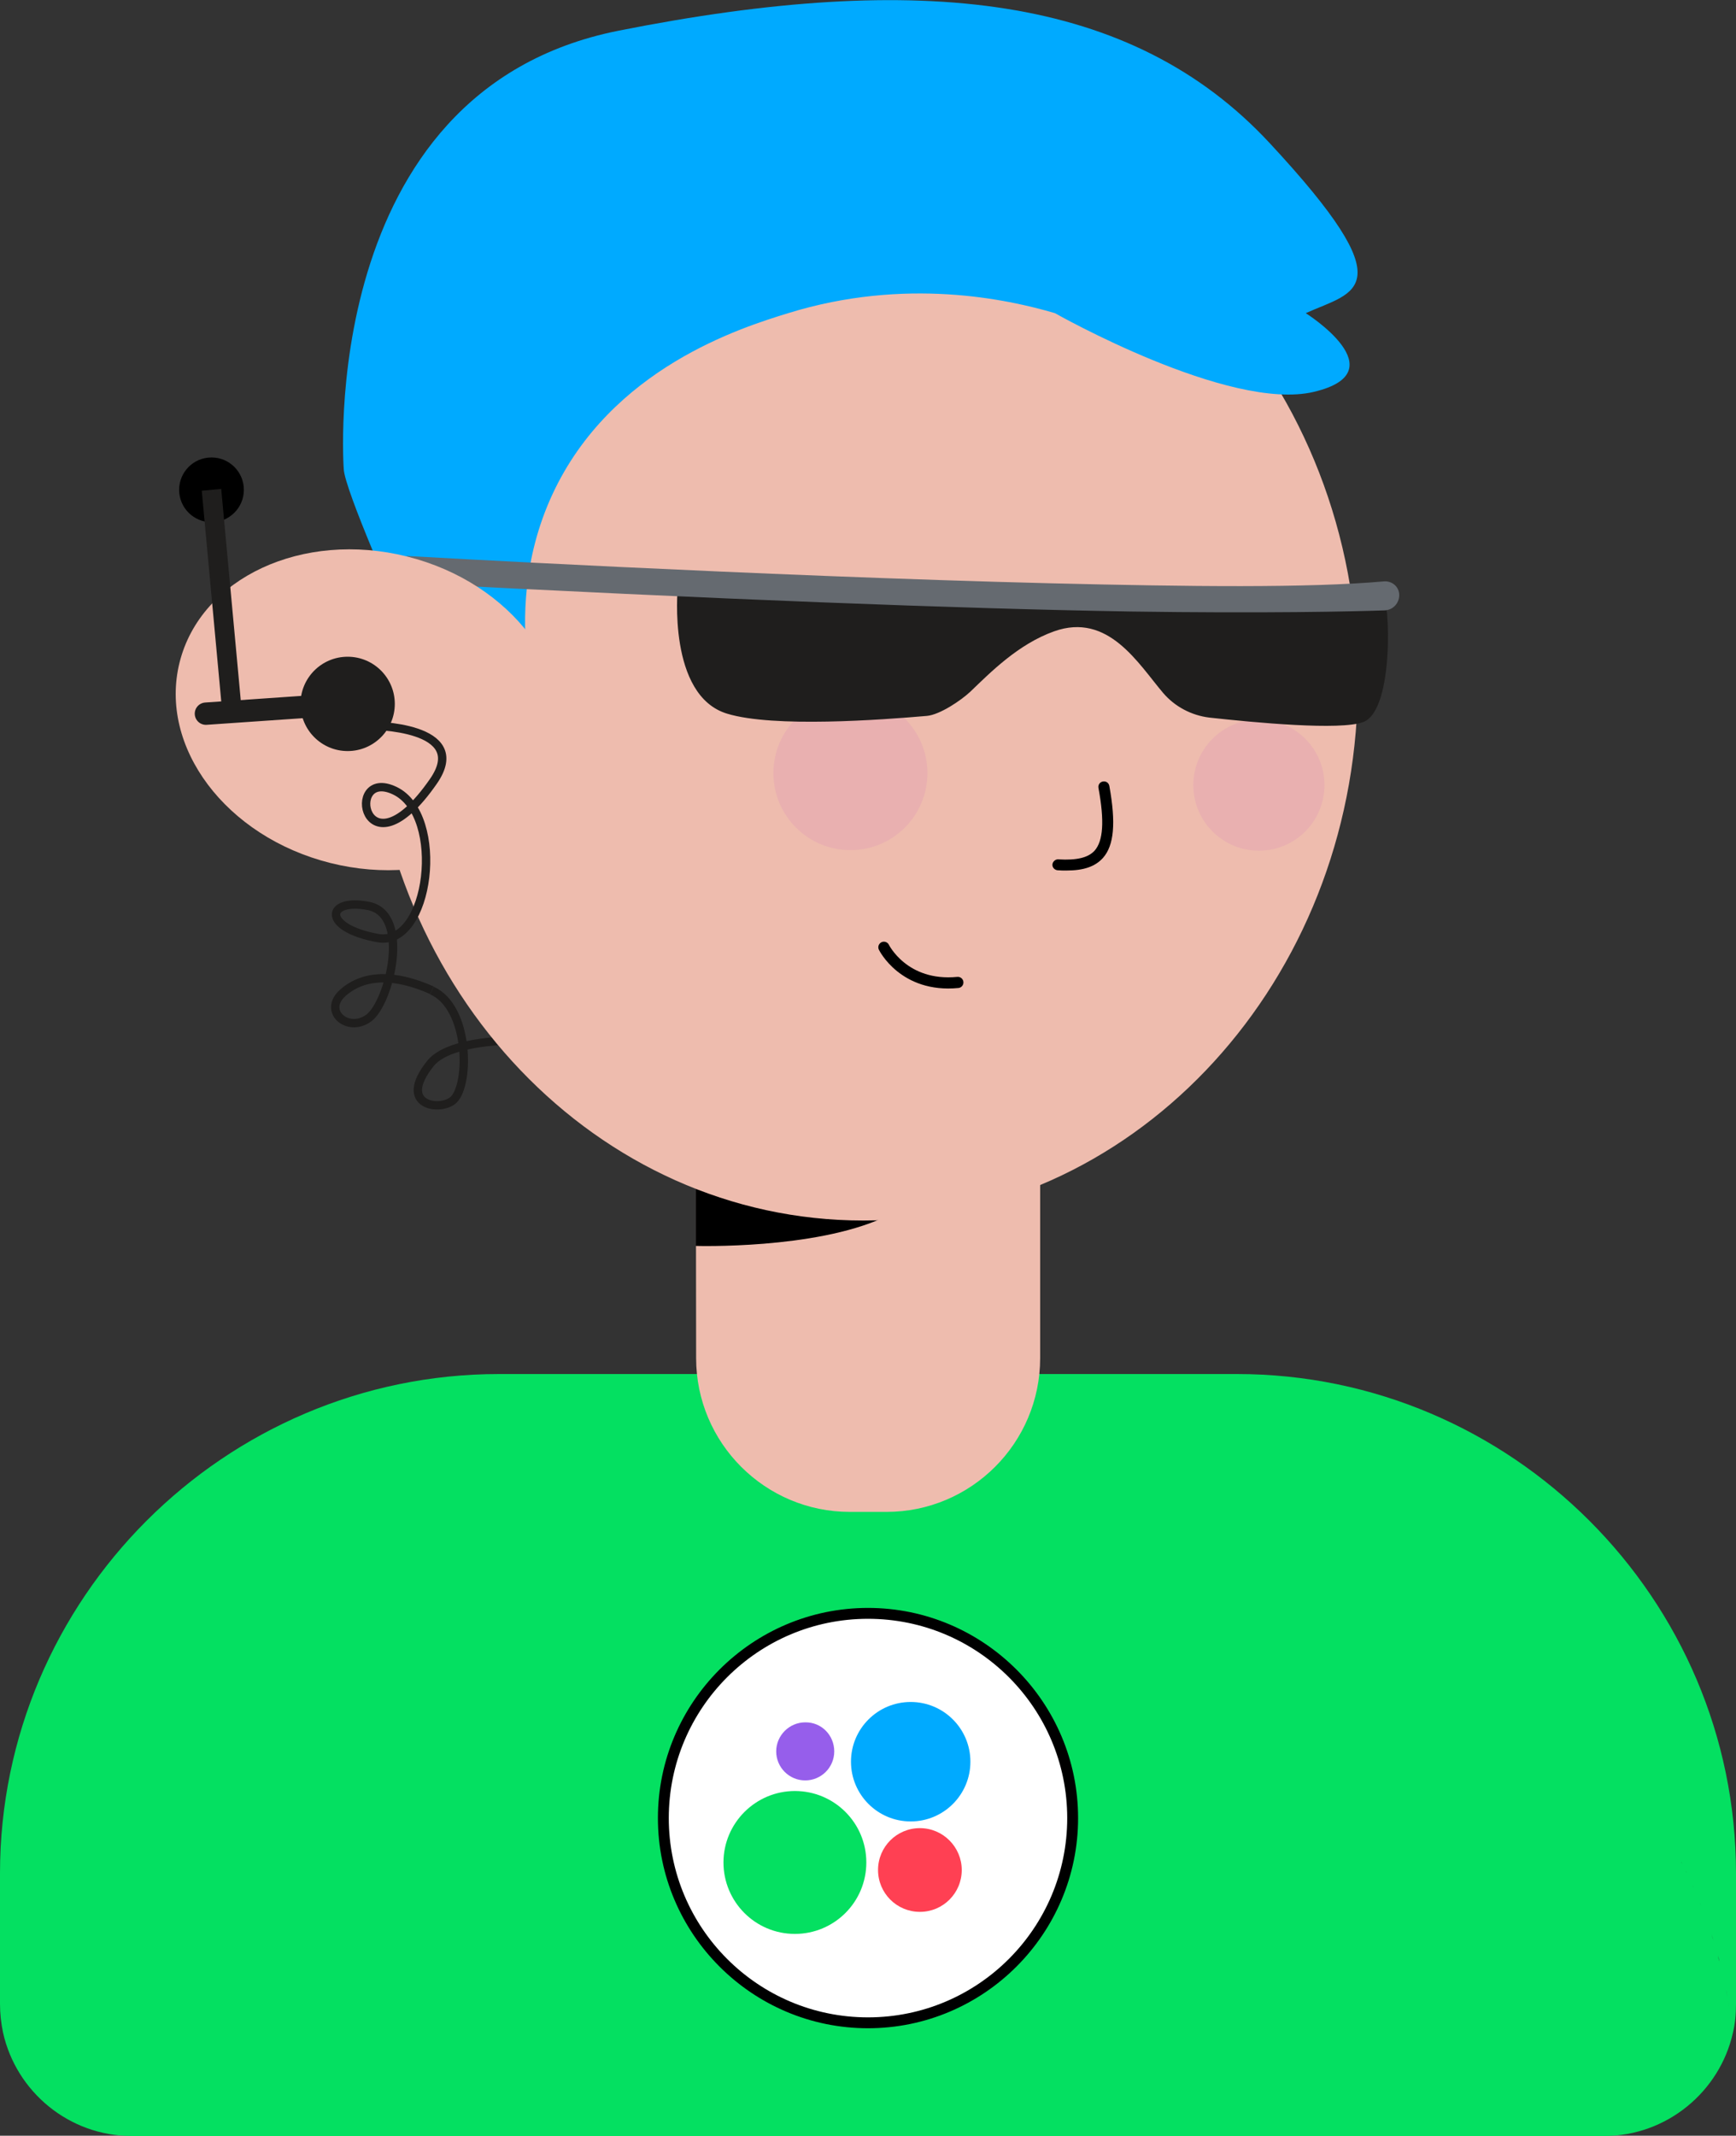 <?xml version="1.0" encoding="UTF-8"?> <!-- Generator: Adobe Illustrator 28.1.0, SVG Export Plug-In . SVG Version: 6.00 Build 0) --> <svg xmlns="http://www.w3.org/2000/svg" xmlns:xlink="http://www.w3.org/1999/xlink" id="_Слой_2" x="0px" y="0px" viewBox="0 0 622.2 765.2" style="enable-background:new 0 0 622.2 765.2;" xml:space="preserve"><rect x="0" y="0" width="622.2" height="765.2" fill="#333333" stroke="none"/> <style type="text/css"> .st0{fill:none;stroke:#1F1E1D;stroke-width:3;stroke-miterlimit:10;} .st1{fill:#04E061;} .st2{fill:#FFFFFF;} .st3{fill:#00AAFF;} .st4{fill:#965EEB;} .st5{fill:#FF4053;} .st6{fill:#EEBCAE;} .st7{fill:#E9B0B0;} .st8{fill:#1F1E1D;} .st9{fill:#656A70;} .st10{fill:none;stroke:#000000;stroke-width:4;stroke-linecap:round;stroke-miterlimit:10;} .st11{fill:none;stroke:#1F1E1D;stroke-width:7;stroke-miterlimit:10;} .st12{fill:none;stroke:#1F1E1D;stroke-width:8;stroke-linecap:round;stroke-miterlimit:10;} </style> <g id="_Слой_1-2"> <g> <path class="st0" d="M154.8,354.9c13.3,5.9,13.7,33.3,7.8,39.1c-4.5,4.4-20.6,2.3-8.3-13c8.3-10.3,40.8-8.2,40.8-8.2"></path> <path d="M259.1,407.1v-5.7h26.3c-12.8-8-24.5-17.5-35.2-28.2l-5.3-0.6l-2.2,19.6C247.9,397.6,253.4,402.6,259.1,407.1z"></path> <path class="st1" d="M443.3,492.3H178.9C80.5,492.3,0,572.8,0,671.2V718c0,3.5,0.4,7,1.1,10.3c4.7,21.1,23.6,37,46.1,37H575 c22.4,0,41.4-15.9,46.1-37c-0.2-1.3-0.3-2.6-0.5-3.8c0.2,1.3,0.3,2.5,0.5,3.8c0.8-3.3,1.1-6.7,1.1-10.3v-46.8 C622.2,572.8,541.7,492.3,443.3,492.3L443.3,492.3z M592.6,650.2L592.6,650.2L592.6,650.2z M599.4,661.3c0,0.1,0.1,0.1,0.1,0.2 C599.5,661.4,599.4,661.4,599.4,661.3z M600.8,663.9c0.1,0.3,0.3,0.5,0.4,0.8C601.1,664.4,601,664.2,600.8,663.9z M602.5,667 c0.2,0.3,0.3,0.6,0.5,0.9C602.8,667.6,602.6,667.3,602.5,667z M604.1,670.1c0.1,0.3,0.2,0.5,0.4,0.8 C604.3,670.7,604.2,670.4,604.1,670.1z M606.6,675.5c0.1,0.3,0.3,0.6,0.4,0.9C606.8,676,606.7,675.8,606.6,675.5z M607.8,678.3 c0.2,0.5,0.4,1,0.6,1.5C608.2,679.3,608,678.8,607.8,678.3z M620,720.6c0.1,0.9,0.3,1.7,0.4,2.6 C620.3,722.3,620.2,721.4,620,720.6z M609.2,681.6c0.2,0.5,0.4,1.1,0.7,1.6C609.6,682.7,609.4,682.2,609.2,681.6z M610.5,685 c0.2,0.6,0.5,1.2,0.7,1.8C611,686.2,610.8,685.6,610.5,685z M611.8,688.5c0.4,1,0.7,2,1.1,3.1 C612.5,690.5,612.2,689.5,611.8,688.5z M613.4,693c0.3,0.8,0.5,1.6,0.8,2.4C613.9,694.6,613.6,693.8,613.4,693z M614.6,696.9 c0.2,0.7,0.4,1.4,0.6,2.2C615,698.3,614.8,697.6,614.6,696.9z M615.7,700.6c0.2,0.7,0.4,1.5,0.6,2.2 C616,702.1,615.8,701.3,615.7,700.6z M616.6,704.2c0.2,0.9,0.5,1.8,0.7,2.7C617.1,706,616.9,705.1,616.6,704.2z M617.5,707.9 c0.3,1.2,0.5,2.4,0.8,3.7C618.1,710.3,617.8,709.1,617.5,707.9z M618.6,712.7c0.2,0.9,0.4,1.8,0.5,2.7 C618.9,714.4,618.8,713.5,618.6,712.7z M619.3,716.7c0.2,0.8,0.3,1.6,0.4,2.5C619.6,718.4,619.5,717.5,619.3,716.7z"></path> <g> <g> <circle class="st2" cx="311.1" cy="651.3" r="73.3"></circle> <path d="M311.1,726.7c-41.5,0-75.3-33.8-75.3-75.3s33.8-75.3,75.3-75.3s75.3,33.8,75.3,75.3S352.6,726.7,311.1,726.7z M311.1,580c-39.4,0-71.4,32-71.4,71.4s32,71.4,71.4,71.4s71.4-32,71.4-71.4S350.5,580,311.1,580z"></path> </g> <path class="st1" d="M310.5,667.3c0,14.2-11.5,25.6-25.6,25.6c-14.2,0-25.6-11.5-25.6-25.6s11.5-25.6,25.6-25.6 S310.5,653.1,310.5,667.3L310.5,667.3z"></path> <circle class="st3" cx="326.4" cy="631.2" r="21.4"></circle> <path class="st4" d="M299,627.5c0,5.8-4.7,10.4-10.4,10.4c-5.8,0-10.4-4.7-10.4-10.4s4.7-10.4,10.4-10.4 C294.4,617,299,621.7,299,627.5z"></path> <path class="st5" d="M344.7,670c0,8.3-6.7,15-15,15s-15-6.7-15-15s6.7-15,15-15S344.7,661.8,344.7,670z"></path> </g> <path class="st6" d="M249.4,398.8h123.4v87.8c0,30.4-24.7,55.1-55.1,55.1h-13.1c-30.4,0-55.1-24.7-55.1-55.1L249.4,398.8 L249.4,398.8L249.4,398.8z"></path> <path d="M249.4,425.9v20.5c0,0,42.4,1.3,67.4-10.2L289.5,420L249.4,425.9L249.4,425.9z"></path> <path class="st6" d="M132.1,244.3c0,2.8,0.1,5.6,0.2,8.4c4,102.7,81.8,184.6,177.1,184.6s173.1-81.9,177.1-184.6 c0.1-2.8,0.2-5.6,0.2-8.4c0-106.5-79.4-192.9-177.3-192.9C211.5,51.3,132.1,137.7,132.1,244.3L132.1,244.3z"></path> <path d="M382.2,311.9c6.2,0,10.3-1.4,13.1-4.5c4-4.5,4.7-12.5,2.3-25.8c-0.2-1.1-1.2-1.8-2.3-1.6c-1.1,0.2-1.8,1.2-1.6,2.3 c2.2,11.9,1.7,19-1.4,22.5c-2.3,2.5-6.4,3.5-13,3.1c-1-0.1-2,0.8-2.1,1.8c-0.1,1.1,0.8,2,1.8,2.1S381.2,311.9,382.2,311.9 L382.2,311.9z"></path> <circle class="st7" cx="304.8" cy="277" r="27.6"></circle> <circle class="st7" cx="451.2" cy="281.3" r="23.5"></circle> <path class="st8" d="M242.9,210.8c0,0-3.7,38.4,17.7,44.9c16.7,5.1,55.4,2.2,71.6,0.8c4.6-0.4,12.2-5.5,15.6-8.7 c7.1-6.8,17.1-17,30-21.6c19.4-6.9,30.1,11.5,39.1,22.1c4.2,4.9,10.1,8,16.5,8.8c16.4,1.8,47,4.7,55.2,1.6 c11.3-4.2,9.5-44.9,7-45.3S242.9,210.8,242.9,210.8L242.9,210.8z"></path> <path class="st3" d="M123.2,168c0,0-10.2-135.4,98.5-157S405.7-1.8,455,51.2s30.4,53.1,13,61c0,0,33.3,21,2.9,28.2 s-92.8-28.2-92.8-28.2c-17-5-53.6-13-95.6,0c-16.9,5.2-63.5,19.7-84.5,64.9c-10.9,23.5-10.4,45.9-9.2,58.2 c-13.8-4.1-17.9-7.8-17.9-10.8c0-0.9,0.3-1.2,0.1-1.9c-1.9-6.1-27.6-2.5-27.6-2.5S123.4,175.3,123.2,168L123.2,168z"></path> <path class="st9" d="M145.8,199.2c0,0,125.9,7.2,231.2,9.8c49.5,1.2,91.9,1.7,119.1-0.7c2.9-0.2,5.4,2,5.4,4.9l0,0 c0,3-2.3,5.4-5.3,5.5c-11.8,0.4-42.9,1.1-91,0.4c-60.9-1-148.9-4.4-259.3-10.2L145.8,199.2L145.8,199.2z"></path> <ellipse transform="matrix(0.243 -0.97 0.97 0.243 -146.502 320.669)" class="st6" cx="132.1" cy="254.2" rx="56.6" ry="69.9"></ellipse> <path class="st10" d="M316.8,339.4c0,0,7.1,14.5,26.5,12.6"></path> <circle cx="75.8" cy="175.5" r="11.6"></circle> <line class="st11" x1="75.8" y1="175.5" x2="83.1" y2="254.4"></line> <circle class="st8" cx="124.6" cy="252.2" r="16.9"></circle> <line class="st12" x1="73.8" y1="255.7" x2="124.6" y2="252.2"></line> <path class="st0" d="M132.7,260c0,0,36.6-0.1,22.6,20c-24.9,35.8-32.2-5.5-13.8,3.3s12.6,56.2-6.1,52.8 c-20.3-3.7-18.5-14.5-3.3-11.5c15.3,3,7.5,34.8,0,40.2s-16.7-2.6-9.1-9.2s18.5-6.7,31.8-0.8"></path> </g> </g> </svg> 